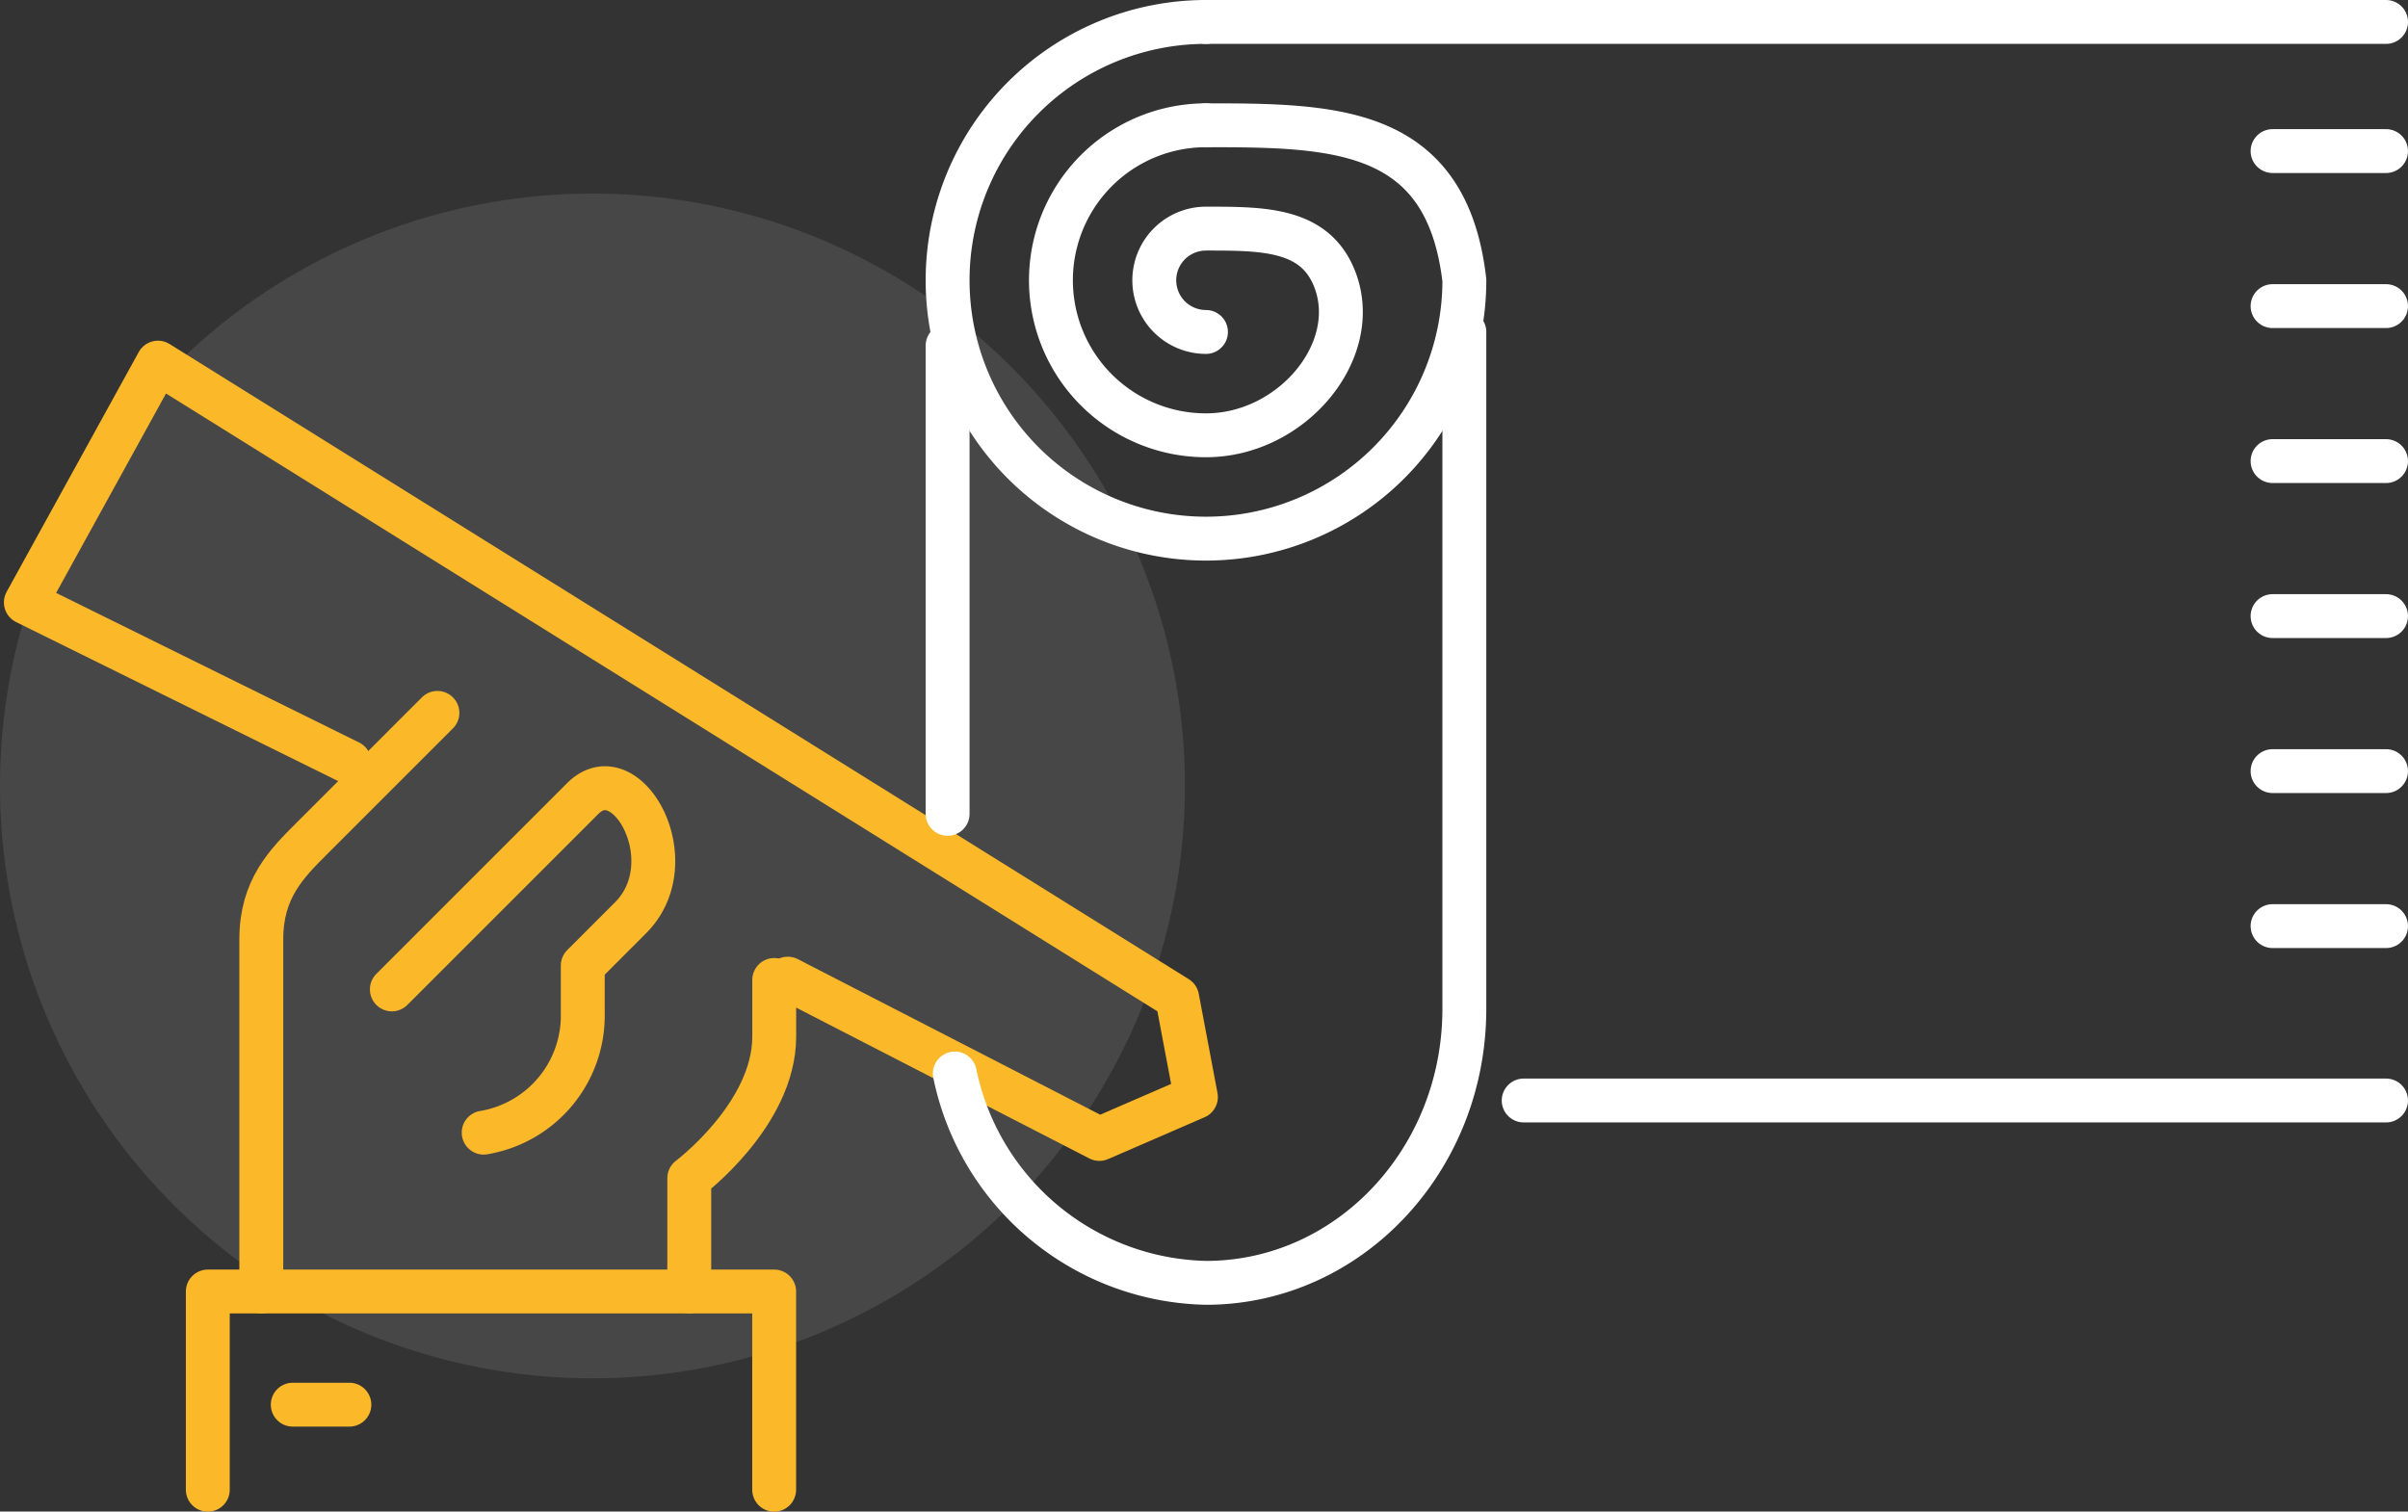 <svg xmlns="http://www.w3.org/2000/svg" width="109.737" height="68.895" viewBox="0 0 109.737 68.895">
  <rect x="0" y="0" width="109.737" height="68.895" fill="#333333" stroke="none"/>
  <g id="Group_16250" data-name="Group 16250" transform="translate(7775 -4964.178)">
    <circle id="Ellipse_53" data-name="Ellipse 53" cx="27" cy="27" r="27" transform="translate(-7775 4973)" fill="#fff" opacity="0.1"/>
    <path id="Path_2455" data-name="Path 2455" d="M169.765,20a7.065,7.065,0,1,0,0,14.13c3.9,0,7.1-3.826,5.887-7.065-.883-2.355-3.238-2.355-5.887-2.355a2.355,2.355,0,1,0,0,4.71" transform="translate(-7889.807 4949.888)" fill="none" stroke="#fff" stroke-linecap="round" stroke-linejoin="round" stroke-width="2"/>
    <line id="Line_143" data-name="Line 143" x2="53.778" transform="translate(-7720.041 4965.178)" fill="none" stroke="#fff" stroke-linecap="round" stroke-linejoin="round" stroke-width="2"/>
    <line id="Line_144" data-name="Line 144" x1="39.299" transform="translate(-7705.563 5014.337)" fill="none" stroke="#fff" stroke-linecap="round" stroke-linejoin="round" stroke-width="2"/>
    <line id="Line_145" data-name="Line 145" x2="5.171" transform="translate(-7671.435 5006.389)" fill="none" stroke="#fff" stroke-linecap="round" stroke-linejoin="round" stroke-width="2"/>
    <line id="Line_146" data-name="Line 146" x2="5.171" transform="translate(-7671.435 4999.324)" fill="none" stroke="#fff" stroke-linecap="round" stroke-linejoin="round" stroke-width="2"/>
    <line id="Line_147" data-name="Line 147" x2="5.171" transform="translate(-7671.435 4992.259)" fill="none" stroke="#fff" stroke-linecap="round" stroke-linejoin="round" stroke-width="2"/>
    <line id="Line_148" data-name="Line 148" x2="5.171" transform="translate(-7671.435 4985.194)" fill="none" stroke="#fff" stroke-linecap="round" stroke-linejoin="round" stroke-width="2"/>
    <line id="Line_149" data-name="Line 149" x2="5.171" transform="translate(-7671.435 4978.13)" fill="none" stroke="#fff" stroke-linecap="round" stroke-linejoin="round" stroke-width="2"/>
    <line id="Line_150" data-name="Line 150" x2="5.171" transform="translate(-7671.435 4971.064)" fill="none" stroke="#fff" stroke-linecap="round" stroke-linejoin="round" stroke-width="2"/>
    <path id="Path_2456" data-name="Path 2456" d="M158.475,4a11.775,11.775,0,1,0,11.775,11.775c-.81-6.991-5.887-7.065-11.775-7.065" transform="translate(-7878.516 4961.178)" fill="none" stroke="#fff" stroke-linecap="round" stroke-linejoin="round" stroke-width="2"/>
    <path id="Path_2457" data-name="Path 2457" d="M106.7,166.534v-5.162s3.872-2.9,3.872-6.453v-2.581" transform="translate(-7850.289 4856.505)" fill="none" stroke="#fbb829" stroke-linecap="round" stroke-linejoin="round" stroke-width="2"/>
    <path id="Path_2458" data-name="Path 2458" d="M60.665,131.8l8.7-8.7c2-2,4.736,2.878,2.175,5.439l-2.175,2.176v2.175a5.409,5.409,0,0,1-4.516,5.439" transform="translate(-7817.807 4877.473)" fill="none" stroke="#fbb829" stroke-linecap="round" stroke-linejoin="round" stroke-width="2"/>
    <path id="Path_2459" data-name="Path 2459" d="M32.169,209.6v-9.034h25.81V209.6" transform="translate(-7797.699 4822.477)" fill="none" stroke="#fbb829" stroke-linecap="round" stroke-linejoin="round" stroke-width="2"/>
    <line id="Line_151" data-name="Line 151" x2="2.581" transform="translate(-7761.659 5028.201)" fill="none" stroke="#fbb829" stroke-linecap="round" stroke-linejoin="round" stroke-width="2"/>
    <path id="Path_2460" data-name="Path 2460" d="M48.483,110.982l-5.733,5.733c-1.147,1.147-2.293,2.293-2.293,4.586v16.051" transform="translate(-7803.549 4885.688)" fill="none" stroke="#fbb829" stroke-linecap="round" stroke-linejoin="round" stroke-width="2"/>
    <path id="Path_2461" data-name="Path 2461" d="M18.745,74.961,4,67.679,10.021,56.75,56.468,85.7l.855,4.525-4.4,1.909-14.2-7.307" transform="translate(-7777.822 4923.956)" fill="none" stroke="#fbb829" stroke-linecap="round" stroke-linejoin="round" stroke-width="2"/>
    <line id="Line_152" data-name="Line 152" y1="21.34" transform="translate(-7731.816 4979.932)" fill="none" stroke="#fff" stroke-linecap="round" stroke-linejoin="round" stroke-width="2"/>
    <path id="Path_2462" data-name="Path 2462" d="M171.04,52V82.853c0,6.9-5.272,12.488-11.775,12.488A11.942,11.942,0,0,1,147.82,85.8" transform="translate(-7879.307 4927.307)" fill="none" stroke="#fff" stroke-linecap="round" stroke-linejoin="round" stroke-width="2"/>
  </g>
</svg>

